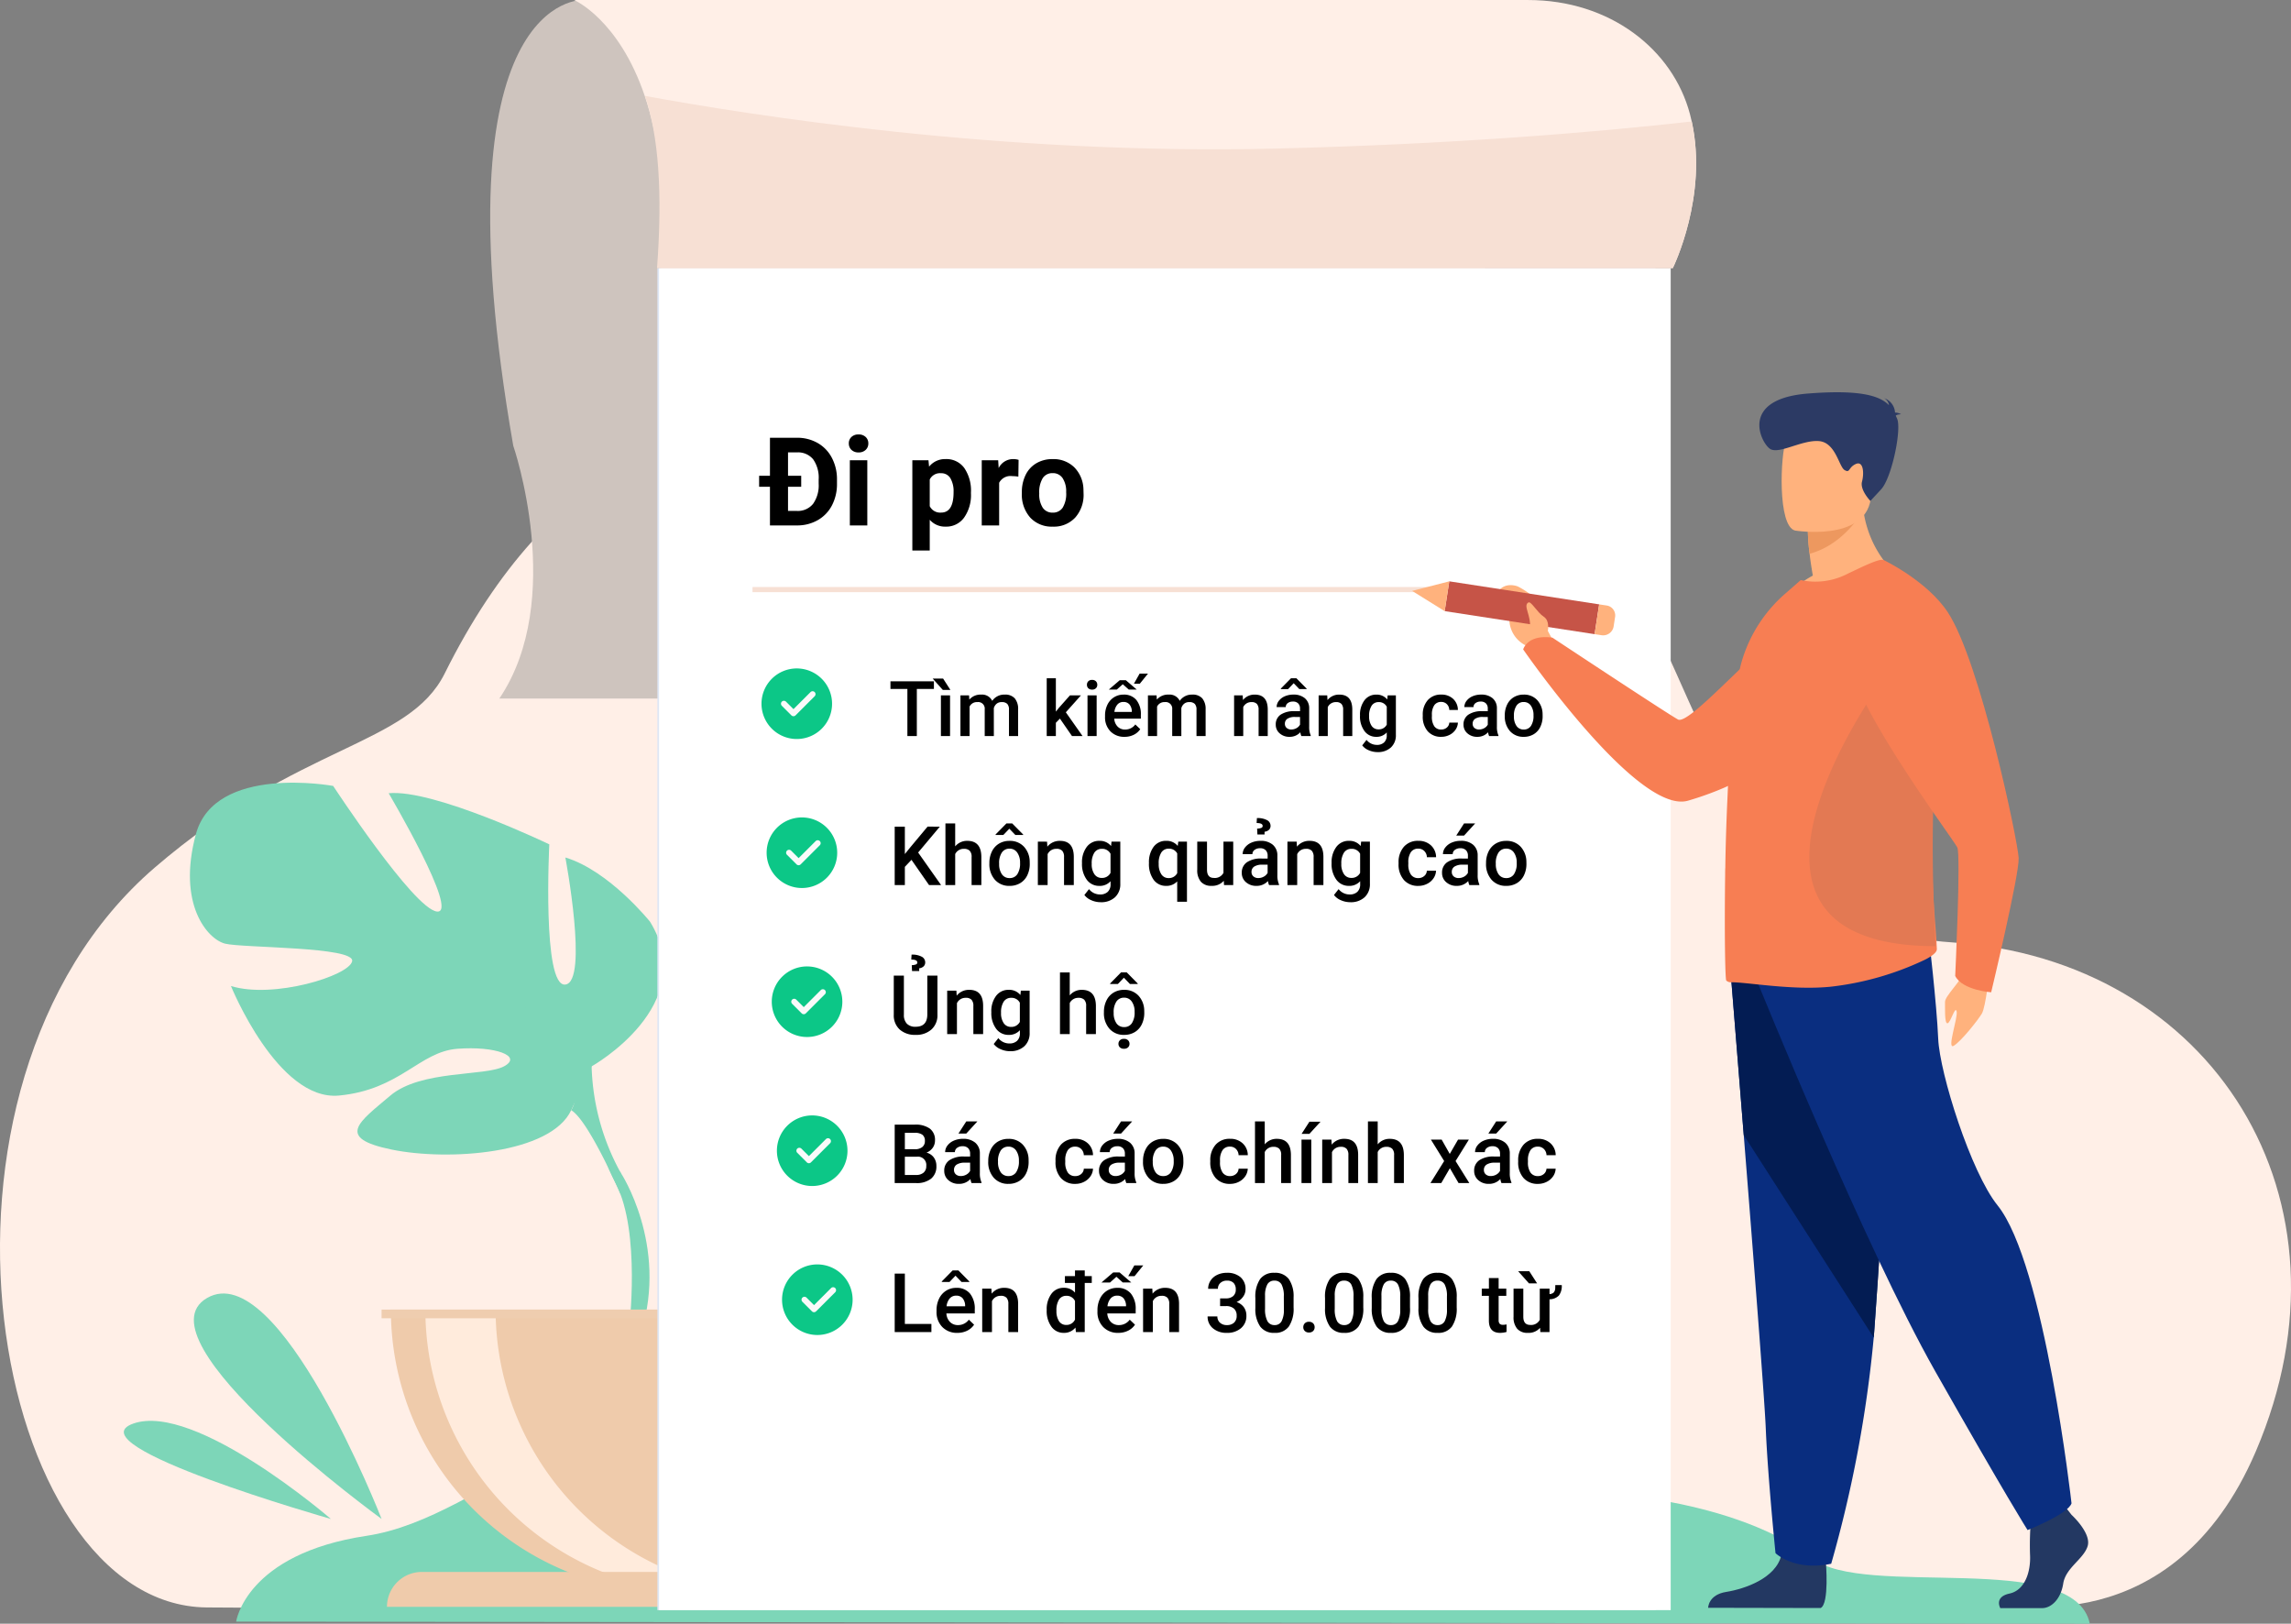 <svg xmlns="http://www.w3.org/2000/svg" width="445.95" height="316.028" viewBox="0 0 445.95 316.028">
  <rect x="0" y="0" width="445.95" height="316.028" fill="#808080" stroke="none"/>
  <g id="Vietnam" transform="translate(-738 -2599.732)">
    <g id="Group_4859" data-name="Group 4859" transform="translate(-1627.289 1864.464)">
      <g id="Group_3298" data-name="Group 3298" transform="translate(2365.286 672.977)">
        <path id="Path_3487" data-name="Path 3487" d="M2739.38,1381.16s32.868,8.347,49.048-29.483c20.992-49.079-8.47-95.7-59.292-99.06-73.3-4.843-32.677-130.21-148.343-96.195-32.523,9.565-103.264-39.811-144.907,43.85-7.081,14.226-28.248,13.527-56.45,37.8-49.749,42.811-31.84,143.544,10.077,144S2739.38,1381.16,2739.38,1381.16Z" transform="translate(-2349.314 -1006.915)" fill="#ffefe7"/>
        <path id="Path_3488" data-name="Path 3488" d="M2673.67,2436.28s1.845-13.162,25.4-16.7,45.458-31.931,84.3-27.811,71.08,29.975,115.3,22.052,71.906,2.176,81.824,10.14,50.965-1.869,54,12.723Z" transform="translate(-2627.701 -2058.365)" fill="#7dd6b8"/>
        <path id="Path_3489" data-name="Path 3489" d="M3144.89,996.365s-28.927-1.415-13.581,86.748c0,0,10.323,29.927-2.709,49.215h191.841V996.365Z" transform="translate(-3031.4 -934.073)" fill="#cec4be"/>
        <g id="Group_3282" data-name="Group 3282" transform="translate(36.967 214.633)">
          <g id="Group_3279" data-name="Group 3279">
            <path id="Path_3493" data-name="Path 3493" d="M2751.87,1852.85s21.32-11.939,11.37-28.142c0,0-7.959-9.949-16.487-12.508,0,0,4.548,24.162,0,24.731s-3.127-27.29-3.127-27.29-22.457-10.8-31.269-9.949c0,0,13.929,23.594,9.381,23.025s-20.182-24.447-20.182-24.447-23.025-4.264-26.721,9.381,2.274,20.467,5.685,21.32,25.3.568,24.731,3.411-15.35,7.391-23.594,4.833c0,0,9.1,22.457,21.035,21.319s15.634-8.528,23.025-9.1,12.791,1.421,9.1,3.411-16.2.652-22.172,5.727-10.8,8.2.284,10.476,30.984.853,34.964-7.675Z" transform="translate(-2673.667 -1797.642)" fill="#7dd6b8"/>
            <g id="Group_3278" data-name="Group 3278" transform="translate(11.684 14.276)">
              <path id="Path_3494" data-name="Path 3494" d="M2734.32,1871.76s59.7,19.33,66.518,40.934a45.354,45.354,0,0,0,5.685,20.751v4.264s-6.254-14.5-9.665-16.487C2796.86,1921.22,2810.22,1902.45,2734.32,1871.76Z" transform="translate(-2734.324 -1871.755)" fill="#7dd6b8"/>
              <path id="Path_3495" data-name="Path 3495" d="M3097.22,2180.87s9.206,13.98,3.958,31l-2.369-.637s2.3-18.743-2.517-28.17S3097.22,2180.87,3097.22,2180.87Z" transform="translate(-3025.012 -2119.189)" fill="#7dd6b8"/>
            </g>
          </g>
          <path id="Path_3499" data-name="Path 3499" d="M3020.08,2374.72a55.05,55.05,0,0,0,55.05-55.05h-110.1A55.05,55.05,0,0,0,3020.08,2374.72Z" transform="translate(-2925.907 -2217.114)" fill="#efcbab"/>
          <path id="Path_3500" data-name="Path 3500" d="M3061.75,2374.29a55.086,55.086,0,0,1-61.887-54.629h13.676a55.059,55.059,0,0,0,48.208,54.629Z" transform="translate(-2954.03 -2217.113)" fill="#ffebdc"/>
          <path id="Path_3501" data-name="Path 3501" d="M3072.7,2591.54H2961.08a6.792,6.792,0,0,1,6.792-6.792h98.037a6.792,6.792,0,0,1,6.792,6.792Z" transform="translate(-2922.721 -2431.135)" fill="#efcbab"/>
          <rect id="Rectangle_731" data-name="Rectangle 731" width="113.162" height="1.689" transform="translate(37.312 102.552)" fill="#efcdaf"/>
        </g>
        <rect id="Rectangle_732" data-name="Rectangle 732" width="194.288" height="261.202" transform="translate(127.965 114.476)" fill="#dee6f4"/>
        <rect id="Rectangle_733" data-name="Rectangle 733" width="196.92" height="261.202" transform="translate(128.289 114.476)" fill="#fff"/>
        <path id="Path_3509" data-name="Path 3509" d="M3443.72,1048.55H3246.79c1.09-14.891-.552-25.7-3.181-33.48-5.05-14.952-13.754-18.7-13.754-18.7h185.716c15.851,0,28.141,9.549,31.487,22.224.125.477.241.952.342,1.426C3450.58,1034.52,3443.85,1048.28,3443.72,1048.55Z" transform="translate(-3118.094 -934.075)" fill="#ffefe7"/>
        <line id="Line_281" data-name="Line 281" x2="134" transform="translate(146.484 177.047)" fill="none" stroke="#f7e0d4" stroke-width="1"/>
        <path id="Path_3510" data-name="Path 3510" d="M3502.17,1126.94H3304.46c1.094-14.891.286-25.734-2.354-33.51,20.2,3.685,69.407,11.567,122.969,10.244,34.652-.856,62.035-3.165,80.793-5.268C3509.05,1112.91,3502.3,1126.68,3502.17,1126.94Z" transform="translate(-3176.561 -1012.471)" fill="#f7e0d4"/>
        <g id="Group_3297" data-name="Group 3297" transform="translate(274.875 138.64)">
          <path id="Path_3515" data-name="Path 3515" d="M4438.46,1972.28s-.706,6.867-1.482,8.166-4.075,5.45-5.48,6.264.859-5.469.572-6.692-1.157,2.231-1.776,2.313-.46-3.028-.482-4.159,3.015-3.925,4.084-6.333S4438.46,1972.28,4438.46,1972.28Z" transform="translate(-4326.078 -1859.511)" fill="#ffb27d"/>
          <path id="Path_3516" data-name="Path 3516" d="M3988.44,1599.52l-1.578-2.978s.783-5.307-5.866-8.663c0,0-2.43-.99-3.8.992-1.263,1.826,2.408,1.5,2.211,4.619a5.744,5.744,0,0,0,3.35,5.973l1.705,1.975Z" transform="translate(-3960.438 -1550.09)" fill="#ffb27d"/>
          <path id="Path_3517" data-name="Path 3517" d="M4072.76,1608.08s-5.71,28.026-37.133,37.183c-9.809,2.859-32.093-29.435-32.093-29.435s.784-2.977,5.692-2.293c0,0,21.7,14.364,24.429,15.925,2.424,1.385,18.364-17.8,25.63-20.893a18.548,18.548,0,0,1,13.476-.487Z" transform="translate(-3981.914 -1565.774)" fill="#f77e53"/>
          <g id="Group_3295" data-name="Group 3295" transform="translate(0 36.798)">
            <rect id="Rectangle_742" data-name="Rectangle 742" width="5.869" height="29.523" transform="translate(6.339 5.801) rotate(-81.267)" fill="#c65447"/>
            <path id="Path_3518" data-name="Path 3518" d="M3891.3,1585.64l6.338,3.942.891-5.8Z" transform="translate(-3891.299 -1583.776)" fill="#ffb27d"/>
            <path id="Path_3519" data-name="Path 3519" d="M4079.69,1609.49l-.282,1.834a2.066,2.066,0,0,1-2.356,1.729l-1.35-.207.891-5.8,1.468.225a1.947,1.947,0,0,1,1.629,2.219Z" transform="translate(-4040.179 -1602.563)" fill="#ffb27d"/>
          </g>
          <g id="Group_3296" data-name="Group 3296" transform="translate(57.621 105.743)">
            <path id="Path_3520" data-name="Path 3520" d="M4498.49,2519.98s3.9,3.558,3.137,6.085-4.278,4.213-4.754,7.3-2.377,4.774-4.089,4.774h-8.159s-1.26-2.174,1.783-2.829,4.189-4.286,4-7.656a59.567,59.567,0,0,1,.285-7.864l6.466-1.5Z" transform="translate(-4427.753 -2407.235)" fill="#233862"/>
            <path id="Path_3521" data-name="Path 3521" d="M4213.36,2561.68s.7,8.1-1.012,8.938l-21.9-.045s0-2.528,3.518-3.09,9.7-2.621,10.743-7.208S4213.36,2561.68,4213.36,2561.68Z" transform="translate(-4190.444 -2439.731)" fill="#233862"/>
            <path id="Path_3522" data-name="Path 3522" d="M4213.4,1972.84s1.155,14.192,2.513,31.251c1.845,23.173,4.065,51.638,4.284,57.03.379,9.364,1.9,24.342,1.9,24.342s3.611,3.559,10.839,2.059a241.75,241.75,0,0,0,8.279-44c.028-.371.057-.745.086-1.118,1.71-23.03,4.372-71.525,4.372-71.525Z" transform="translate(-4208.981 -1965.254)" fill="#092d7f"/>
            <path id="Path_3523" data-name="Path 3523" d="M4213.4,1972.84s1.155,14.192,2.513,31.251l25.306,39.427c.028-.371.056-.745.086-1.118,1.71-23.03,4.372-71.525,4.372-71.525Z" transform="translate(-4208.981 -1965.254)" fill="#031c53"/>
            <path id="Path_3524" data-name="Path 3524" d="M4240.79,1950.98s20.822,51.4,34.513,75.55,17.97,30.894,17.97,30.894,7.844-3.09,8.557-5.2c0,0-5.236-46.629-14.4-58-5.181-6.423-11.267-25.7-11.552-32.439s-1.854-20.081-1.854-20.081Z" transform="translate(-4231.094 -1941.709)" fill="#0a2e80"/>
          </g>
          <path id="Path_3525" data-name="Path 3525" d="M4289.92,1507.07s-14.088,6.8-22.211,4.275a19.17,19.17,0,0,1,5.5-4.4c-.28-1.63-.5-3.045-.625-4.244a39.3,39.3,0,0,1-.343-4.337l5.435-4.275,5.154-4.091C4282.42,1501.5,4289.92,1507.07,4289.92,1507.07Z" transform="translate(-4195.207 -1471.262)" fill="#ffb27d"/>
          <path id="Path_3526" data-name="Path 3526" d="M4248.59,1637.8c.031.861-1.812,1.845-2.624,2.215a57.542,57.542,0,0,1-18.024,5.106c-7.529.769-16.432-.923-19.493-.862a1.274,1.274,0,0,1-.843-.338c-.218-.154-.375-9.228-.218-20.639,0-.462,0-.923.031-1.385v-.154c.063-4.46.219-9.135.438-13.811.438-10.274,1.249-20.178,2.624-25.653a27.815,27.815,0,0,1,8.81-13.842l2.811-2.461a13.51,13.51,0,0,0,8.747-1.045c3.249-1.569,6.747-3.261,7.309-2.831,4.249,3.107,7.122,10.089,8.653,19.01a98.838,98.838,0,0,1,1.281,16.917c0,2.215-.063,4.491-.187,6.737a212.278,212.278,0,0,0,.438,28.882C4248.47,1635.43,4248.56,1636.81,4248.59,1637.8Z" transform="translate(-4146.452 -1529.422)" fill="#f77e53"/>
          <path id="Path_3527" data-name="Path 3527" d="M4317.31,1717.2c-49.334-.1-9.1-53.533-9.1-53.533l7.992-2.6a155.092,155.092,0,0,1,.926,18.074c0,2.366-.044,4.8-.135,7.2C4316.45,1699.36,4317,1710.66,4317.31,1717.2Z" transform="translate(-4215.423 -1609.387)" fill="#e37953"/>
          <path id="Path_3528" data-name="Path 3528" d="M4301.91,1511.54s-3.561,6.49-10.34,8.3a39.3,39.3,0,0,1-.343-4.337l5.435-4.275Z" transform="translate(-4214.195 -1488.409)" fill="#ed985f"/>
          <path id="Path_3529" data-name="Path 3529" d="M4267.37,1440.69s13.44,2.2,14.7-6.064,3.845-13.543-4.682-15.3-10.681,1.152-11.783,3.809S4263.9,1439.9,4267.37,1440.69Z" transform="translate(-4192.813 -1413.775)" fill="#ffb27d"/>
          <path id="Path_3530" data-name="Path 3530" d="M4268.75,1397.3c.122-.14.4-.253,1.03-.287a2.537,2.537,0,0,0-1.17-.33,3.152,3.152,0,0,0-2.093-2.787,1.878,1.878,0,0,1,.911,1.356c-1.736-1.783-5.456-3.081-15.756-2.268-13.575,1.071-9.1,9.763-7.343,10.8s6.181-1.8,9.455-1.545,3.9,4.991,5.008,5.641.674-.5,2.177-1.178,1.646,1.811,1.211,3.43,1.63,3.755,1.63,3.755l2.087-2.248c2.086-2.247,4.053-11.766,3.1-13.8C4268.92,1397.66,4268.83,1397.48,4268.75,1397.3Z" transform="translate(-4174.607 -1392.737)" fill="#2c3a64"/>
          <path id="Path_3531" data-name="Path 3531" d="M4340.38,1562.03s8.5,4.027,12.581,10.217c6.325,9.6,13.656,44.6,13.791,47.839s-5.351,26.12-5.351,26.12-5.564-.367-7-3.175c0,0,1.111-23.507.407-25.019s-23.2-31.533-20.667-37.939S4340.38,1562.03,4340.38,1562.03Z" transform="translate(-4248.685 -1529.422)" fill="#f77e53"/>
          <path id="Path_3532" data-name="Path 3532" d="M4010.96,1610.41s.463-1.827-.8-2.648-2.433-3.054-2.967-2.751c-1.107.627.606,2.575.292,5.005C4007.37,1610.87,4009.35,1613.1,4010.96,1610.41Z" transform="translate(-3984.563 -1564.099)" fill="#ffb27d"/>
        </g>
        <path id="Path_3533" data-name="Path 3533" d="M2802.45,2347.28s-19.975-51.147-33.983-43S2802.45,2347.28,2802.45,2347.28Z" transform="translate(-2728.169 -1989.347)" fill="#7dd6b8"/>
        <path id="Path_3534" data-name="Path 3534" d="M2735.44,2451.18s-26.388-22.8-38.442-18.569S2735.44,2451.18,2735.44,2451.18Z" transform="translate(-2671.032 -2093.248)" fill="#7dd6b8"/>
      </g>
    </g>
    <path id="Path_95" data-name="Path 95" d="M3.133-1.578H8.3V0H1.156V-11.375H3.133ZM13.352.156A3.928,3.928,0,0,1,10.426-.98,4.124,4.124,0,0,1,9.3-4.008v-.234A5.072,5.072,0,0,1,9.793-6.5a3.716,3.716,0,0,1,1.371-1.551,3.625,3.625,0,0,1,1.969-.555,3.318,3.318,0,0,1,2.668,1.1,4.658,4.658,0,0,1,.941,3.117v.766H11.219a2.539,2.539,0,0,0,.7,1.656,2.1,2.1,0,0,0,1.543.609,2.571,2.571,0,0,0,2.125-1.055l1.023.977A3.418,3.418,0,0,1,15.254-.262,4.244,4.244,0,0,1,13.352.156Zm-.227-7.242a1.6,1.6,0,0,0-1.262.547,2.835,2.835,0,0,0-.613,1.523h3.617v-.141A2.307,2.307,0,0,0,14.359-6.6,1.586,1.586,0,0,0,13.125-7.086ZM15.688-9.84v.086l-1.523,0-1.172-1.219L11.828-9.75l-1.508,0v-.1l2.117-2.152h1.117Zm4.289,1.387.055.977a3.039,3.039,0,0,1,2.461-1.133q2.641,0,2.688,3.023V0h-1.9V-5.477a1.741,1.741,0,0,0-.348-1.191A1.462,1.462,0,0,0,21.8-7.055a1.829,1.829,0,0,0-1.711,1.039V0h-1.9V-8.453ZM39.516-9.562H38.148V0H36.43l-.094-.875A2.8,2.8,0,0,1,34.063.156a2.887,2.887,0,0,1-2.4-1.2,5.21,5.21,0,0,1-.918-3.25,5.026,5.026,0,0,1,.906-3.137,2.9,2.9,0,0,1,2.43-1.184,2.759,2.759,0,0,1,2.172.938V-9.562H34.289v-1.328H36.25V-12h1.9v1.109h1.367ZM32.641-4.125a3.519,3.519,0,0,0,.5,2.012,1.61,1.61,0,0,0,1.41.723,1.793,1.793,0,0,0,1.7-1.039V-6.039a1.766,1.766,0,0,0-1.687-1.016,1.622,1.622,0,0,0-1.422.73A3.919,3.919,0,0,0,32.641-4.125ZM44.672.156A3.928,3.928,0,0,1,41.746-.98a4.124,4.124,0,0,1-1.121-3.027v-.234A5.072,5.072,0,0,1,41.113-6.5a3.716,3.716,0,0,1,1.371-1.551,3.625,3.625,0,0,1,1.969-.555,3.318,3.318,0,0,1,2.668,1.1,4.658,4.658,0,0,1,.941,3.117v.766H42.539a2.539,2.539,0,0,0,.7,1.656,2.1,2.1,0,0,0,1.543.609,2.571,2.571,0,0,0,2.125-1.055l1.023.977A3.418,3.418,0,0,1,46.574-.262,4.244,4.244,0,0,1,44.672.156Zm-.227-7.242a1.6,1.6,0,0,0-1.262.547,2.835,2.835,0,0,0-.613,1.523h3.617v-.141A2.307,2.307,0,0,0,45.68-6.6,1.586,1.586,0,0,0,44.445-7.086ZM43.68-11.6h1.258l2.273,1.949-1.656,0-1.242-1.109L43.07-9.648l-1.664,0ZM47.8-12.969h1.734l-1.687,2.086-1.227,0ZM51.3-8.453l.055.977a3.039,3.039,0,0,1,2.461-1.133q2.641,0,2.688,3.023V0H54.6V-5.477a1.741,1.741,0,0,0-.348-1.191,1.462,1.462,0,0,0-1.137-.387,1.829,1.829,0,0,0-1.711,1.039V0h-1.9V-8.453Zm13.2,1.9h1.156a2.069,2.069,0,0,0,1.387-.453A1.617,1.617,0,0,0,67.547-8.3a1.762,1.762,0,0,0-.426-1.262,1.714,1.714,0,0,0-1.3-.449,1.813,1.813,0,0,0-1.258.441,1.475,1.475,0,0,0-.492,1.152h-1.9a2.874,2.874,0,0,1,.465-1.594,3.123,3.123,0,0,1,1.3-1.121,4.225,4.225,0,0,1,1.863-.4,3.912,3.912,0,0,1,2.676.855A3,3,0,0,1,69.445-8.3a2.417,2.417,0,0,1-.488,1.441A3.062,3.062,0,0,1,67.7-5.836a2.791,2.791,0,0,1,1.426,1.008,2.759,2.759,0,0,1,.488,1.641A3.055,3.055,0,0,1,68.559-.75,4.08,4.08,0,0,1,65.8.156a4.049,4.049,0,0,1-2.687-.875,2.882,2.882,0,0,1-1.047-2.328h1.9a1.588,1.588,0,0,0,.5,1.219,1.911,1.911,0,0,0,1.355.469,1.971,1.971,0,0,0,1.391-.469,1.758,1.758,0,0,0,.508-1.359,1.776,1.776,0,0,0-.531-1.383,2.271,2.271,0,0,0-1.578-.484H64.492ZM78.8-4.789a6.2,6.2,0,0,1-.918,3.7A3.242,3.242,0,0,1,75.094.156a3.285,3.285,0,0,1-2.777-1.215,5.94,5.94,0,0,1-.957-3.6V-6.625a6.11,6.11,0,0,1,.918-3.68,3.272,3.272,0,0,1,2.8-1.227,3.291,3.291,0,0,1,2.785,1.2A5.924,5.924,0,0,1,78.8-6.758Zm-1.9-2.125a4.813,4.813,0,0,0-.437-2.348,1.493,1.493,0,0,0-1.391-.746,1.492,1.492,0,0,0-1.367.707,4.448,4.448,0,0,0-.461,2.207v2.578A4.937,4.937,0,0,0,73.7-2.141a1.5,1.5,0,0,0,1.4.781,1.469,1.469,0,0,0,1.352-.723,4.645,4.645,0,0,0,.461-2.262ZM81.789-2a1.084,1.084,0,0,1,.82.3,1.045,1.045,0,0,1,.289.754,1.008,1.008,0,0,1-.289.738,1.1,1.1,0,0,1-.82.293,1.1,1.1,0,0,1-.8-.289.991.991,0,0,1-.3-.742,1.045,1.045,0,0,1,.289-.754A1.074,1.074,0,0,1,81.789-2ZM92.367-4.789a6.2,6.2,0,0,1-.918,3.7A3.242,3.242,0,0,1,88.656.156a3.285,3.285,0,0,1-2.777-1.215,5.94,5.94,0,0,1-.957-3.6V-6.625a6.11,6.11,0,0,1,.918-3.68,3.272,3.272,0,0,1,2.8-1.227,3.291,3.291,0,0,1,2.785,1.2,5.924,5.924,0,0,1,.941,3.578Zm-1.9-2.125a4.813,4.813,0,0,0-.437-2.348,1.493,1.493,0,0,0-1.391-.746,1.492,1.492,0,0,0-1.367.707,4.448,4.448,0,0,0-.461,2.207v2.578a4.937,4.937,0,0,0,.445,2.375,1.5,1.5,0,0,0,1.4.781,1.469,1.469,0,0,0,1.352-.723,4.645,4.645,0,0,0,.461-2.262Zm10.992,2.125a6.2,6.2,0,0,1-.918,3.7A3.242,3.242,0,0,1,97.75.156a3.285,3.285,0,0,1-2.777-1.215,5.94,5.94,0,0,1-.957-3.6V-6.625a6.11,6.11,0,0,1,.918-3.68,3.272,3.272,0,0,1,2.8-1.227,3.291,3.291,0,0,1,2.785,1.2,5.924,5.924,0,0,1,.941,3.578Zm-1.9-2.125a4.813,4.813,0,0,0-.437-2.348,1.493,1.493,0,0,0-1.391-.746,1.492,1.492,0,0,0-1.367.707,4.448,4.448,0,0,0-.461,2.207v2.578a4.937,4.937,0,0,0,.445,2.375,1.5,1.5,0,0,0,1.4.781A1.469,1.469,0,0,0,99.1-2.082a4.645,4.645,0,0,0,.461-2.262Zm10.992,2.125a6.2,6.2,0,0,1-.918,3.7A3.242,3.242,0,0,1,106.844.156a3.285,3.285,0,0,1-2.777-1.215,5.94,5.94,0,0,1-.957-3.6V-6.625a6.11,6.11,0,0,1,.918-3.68,3.272,3.272,0,0,1,2.8-1.227,3.291,3.291,0,0,1,2.785,1.2,5.924,5.924,0,0,1,.941,3.578Zm-1.9-2.125a4.813,4.813,0,0,0-.437-2.348,1.493,1.493,0,0,0-1.391-.746,1.492,1.492,0,0,0-1.367.707A4.448,4.448,0,0,0,105-7.094v2.578a4.937,4.937,0,0,0,.445,2.375,1.5,1.5,0,0,0,1.4.781,1.469,1.469,0,0,0,1.352-.723,4.645,4.645,0,0,0,.461-2.262Zm10.063-3.594v2.055h1.492v1.406h-1.492v4.719a1.039,1.039,0,0,0,.191.7.888.888,0,0,0,.684.215,2.924,2.924,0,0,0,.664-.078V-.023a4.676,4.676,0,0,1-1.25.18q-2.188,0-2.187-2.414V-7.047H115.43V-8.453h1.391v-2.055ZM131-9.148a3.065,3.065,0,0,1-.559,2.035,2.539,2.539,0,0,1-1.824.73V0h-1.789l-.047-.828a2.944,2.944,0,0,1-2.375.984,2.624,2.624,0,0,1-2.082-.8,3.423,3.423,0,0,1-.707-2.328V-8.453h1.9V-3q0,1.609,1.336,1.609a1.876,1.876,0,0,0,1.867-.992v-6.07h1.9v1.063a1.293,1.293,0,0,0,.816-.312,1.314,1.314,0,0,0,.293-.852l.016-.594Zm-4.8-.332-1.578,0-2.109-2.367h2.164Z" transform="translate(911 2859)"/>
    <path id="Path_94" data-name="Path 94" d="M1.156,0V-11.375h3.9a4.76,4.76,0,0,1,2.938.773A2.724,2.724,0,0,1,9-8.3a2.456,2.456,0,0,1-.422,1.406,2.715,2.715,0,0,1-1.234.969A2.511,2.511,0,0,1,8.77-4.98a2.742,2.742,0,0,1,.5,1.66A3.028,3.028,0,0,1,8.246-.859,4.467,4.467,0,0,1,5.3,0ZM3.133-5.133v3.555h2.2a2.124,2.124,0,0,0,1.453-.461A1.618,1.618,0,0,0,7.3-3.32,1.623,1.623,0,0,0,5.492-5.133Zm0-1.453H5.07A2.241,2.241,0,0,0,6.512-7a1.432,1.432,0,0,0,.52-1.184,1.452,1.452,0,0,0-.48-1.219,2.426,2.426,0,0,0-1.5-.375H3.133ZM16.117,0A2.93,2.93,0,0,1,15.9-.789,2.955,2.955,0,0,1,13.68.156,2.982,2.982,0,0,1,11.6-.57a2.325,2.325,0,0,1-.8-1.8,2.4,2.4,0,0,1,1-2.074,4.865,4.865,0,0,1,2.871-.723h1.164v-.555a1.481,1.481,0,0,0-.367-1.051,1.456,1.456,0,0,0-1.117-.395,1.672,1.672,0,0,0-1.062.324,1,1,0,0,0-.414.824h-1.9a2.107,2.107,0,0,1,.461-1.3,3.071,3.071,0,0,1,1.254-.949,4.4,4.4,0,0,1,1.77-.344,3.547,3.547,0,0,1,2.367.746,2.661,2.661,0,0,1,.906,2.1v3.813a4.321,4.321,0,0,0,.32,1.82V0ZM14.031-1.367a2.159,2.159,0,0,0,1.059-.273,1.827,1.827,0,0,0,.746-.734V-3.969H14.813a2.8,2.8,0,0,0-1.586.367A1.189,1.189,0,0,0,12.7-2.562a1.109,1.109,0,0,0,.363.871A1.407,1.407,0,0,0,14.031-1.367ZM15.086-12H17.25L15.086-9.633l-1.523,0Zm4.281,7.7a4.984,4.984,0,0,1,.492-2.238,3.6,3.6,0,0,1,1.383-1.531,3.9,3.9,0,0,1,2.047-.535,3.692,3.692,0,0,1,2.777,1.1,4.333,4.333,0,0,1,1.152,2.922l.008.445a5.029,5.029,0,0,1-.48,2.234A3.551,3.551,0,0,1,25.371-.383,3.925,3.925,0,0,1,23.3.156a3.667,3.667,0,0,1-2.863-1.191,4.563,4.563,0,0,1-1.074-3.176Zm1.9.164A3.406,3.406,0,0,0,21.8-2.1a1.752,1.752,0,0,0,1.5.738,1.733,1.733,0,0,0,1.5-.75,3.762,3.762,0,0,0,.535-2.2,3.362,3.362,0,0,0-.551-2.031,1.759,1.759,0,0,0-1.5-.75,1.743,1.743,0,0,0-1.477.738A3.691,3.691,0,0,0,21.266-4.141ZM36.289-1.359a1.716,1.716,0,0,0,1.18-.414,1.415,1.415,0,0,0,.5-1.023h1.789a2.789,2.789,0,0,1-.492,1.473,3.228,3.228,0,0,1-1.25,1.082,3.725,3.725,0,0,1-1.7.4A3.6,3.6,0,0,1,33.5-.992a4.555,4.555,0,0,1-1.039-3.172v-.2a4.479,4.479,0,0,1,1.031-3.09A3.571,3.571,0,0,1,36.3-8.609a3.473,3.473,0,0,1,2.457.879,3.148,3.148,0,0,1,1,2.309H37.969a1.738,1.738,0,0,0-.5-1.2,1.6,1.6,0,0,0-1.184-.469,1.671,1.671,0,0,0-1.422.668,3.408,3.408,0,0,0-.508,2.027v.3a3.465,3.465,0,0,0,.5,2.051A1.669,1.669,0,0,0,36.289-1.359ZM46.242,0a2.93,2.93,0,0,1-.219-.789A2.955,2.955,0,0,1,43.8.156,2.982,2.982,0,0,1,41.727-.57a2.325,2.325,0,0,1-.8-1.8,2.4,2.4,0,0,1,1-2.074A4.865,4.865,0,0,1,44.8-5.164h1.164v-.555a1.481,1.481,0,0,0-.367-1.051,1.456,1.456,0,0,0-1.117-.395,1.672,1.672,0,0,0-1.062.324A1,1,0,0,0,43-6.016H41.1a2.107,2.107,0,0,1,.461-1.3,3.071,3.071,0,0,1,1.254-.949,4.4,4.4,0,0,1,1.77-.344,3.547,3.547,0,0,1,2.367.746,2.661,2.661,0,0,1,.906,2.1v3.813a4.321,4.321,0,0,0,.32,1.82V0ZM44.156-1.367a2.16,2.16,0,0,0,1.059-.273,1.827,1.827,0,0,0,.746-.734V-3.969H44.938a2.8,2.8,0,0,0-1.586.367,1.189,1.189,0,0,0-.531,1.039,1.109,1.109,0,0,0,.363.871A1.407,1.407,0,0,0,44.156-1.367ZM45.211-12h2.164L45.211-9.633l-1.523,0Zm4.281,7.7a4.984,4.984,0,0,1,.492-2.238,3.6,3.6,0,0,1,1.383-1.531,3.9,3.9,0,0,1,2.047-.535,3.692,3.692,0,0,1,2.777,1.1,4.333,4.333,0,0,1,1.152,2.922l.008.445a5.029,5.029,0,0,1-.48,2.234A3.551,3.551,0,0,1,55.5-.383,3.925,3.925,0,0,1,53.43.156a3.667,3.667,0,0,1-2.863-1.191,4.563,4.563,0,0,1-1.074-3.176Zm1.9.164A3.406,3.406,0,0,0,51.93-2.1a1.752,1.752,0,0,0,1.5.738,1.733,1.733,0,0,0,1.5-.75,3.762,3.762,0,0,0,.535-2.2,3.362,3.362,0,0,0-.551-2.031,1.759,1.759,0,0,0-1.5-.75,1.743,1.743,0,0,0-1.477.738A3.691,3.691,0,0,0,51.391-4.141ZM66.414-1.359a1.716,1.716,0,0,0,1.18-.414,1.415,1.415,0,0,0,.5-1.023h1.789a2.789,2.789,0,0,1-.492,1.473,3.228,3.228,0,0,1-1.25,1.082,3.725,3.725,0,0,1-1.7.4A3.6,3.6,0,0,1,63.625-.992a4.555,4.555,0,0,1-1.039-3.172v-.2a4.479,4.479,0,0,1,1.031-3.09,3.571,3.571,0,0,1,2.813-1.16,3.473,3.473,0,0,1,2.457.879,3.148,3.148,0,0,1,1,2.309H68.094a1.738,1.738,0,0,0-.5-1.2,1.6,1.6,0,0,0-1.184-.469,1.671,1.671,0,0,0-1.422.668,3.408,3.408,0,0,0-.508,2.027v.3a3.465,3.465,0,0,0,.5,2.051A1.669,1.669,0,0,0,66.414-1.359Zm6.773-6.172a2.971,2.971,0,0,1,2.352-1.078q2.7,0,2.742,3.086V0h-1.9V-5.453A1.669,1.669,0,0,0,76-6.691a1.549,1.549,0,0,0-1.113-.363,1.829,1.829,0,0,0-1.7,1.016V0h-1.9V-12h1.9ZM82.242,0h-1.9V-8.453h1.9Zm-.359-11.945h2.164L81.883-9.578l-1.523,0Zm4.281,3.492.055.977A3.039,3.039,0,0,1,88.68-8.609q2.641,0,2.688,3.023V0h-1.9V-5.477a1.741,1.741,0,0,0-.348-1.191,1.462,1.462,0,0,0-1.137-.387,1.829,1.829,0,0,0-1.711,1.039V0h-1.9V-8.453Zm9.008.922a2.971,2.971,0,0,1,2.352-1.078q2.7,0,2.742,3.086V0h-1.9V-5.453a1.669,1.669,0,0,0-.379-1.238,1.549,1.549,0,0,0-1.113-.363,1.829,1.829,0,0,0-1.7,1.016V0h-1.9V-12h1.9ZM109.2-5.672l1.609-2.781h2.109l-2.586,4.164L113.008,0h-2.094l-1.687-2.891L107.547,0h-2.109l2.672-4.289-2.578-4.164h2.094ZM119.266,0a2.93,2.93,0,0,1-.219-.789,2.955,2.955,0,0,1-2.219.945A2.982,2.982,0,0,1,114.75-.57a2.325,2.325,0,0,1-.8-1.8,2.4,2.4,0,0,1,1-2.074,4.865,4.865,0,0,1,2.871-.723h1.164v-.555a1.481,1.481,0,0,0-.367-1.051,1.456,1.456,0,0,0-1.117-.395,1.672,1.672,0,0,0-1.062.324,1,1,0,0,0-.414.824h-1.9a2.107,2.107,0,0,1,.461-1.3,3.071,3.071,0,0,1,1.254-.949,4.4,4.4,0,0,1,1.77-.344,3.547,3.547,0,0,1,2.367.746,2.661,2.661,0,0,1,.906,2.1v3.813a4.321,4.321,0,0,0,.32,1.82V0ZM117.18-1.367a2.159,2.159,0,0,0,1.059-.273,1.827,1.827,0,0,0,.746-.734V-3.969h-1.023a2.8,2.8,0,0,0-1.586.367,1.189,1.189,0,0,0-.531,1.039,1.109,1.109,0,0,0,.363.871A1.407,1.407,0,0,0,117.18-1.367ZM118.234-12H120.4l-2.164,2.367-1.523,0Zm8.109,10.641a1.716,1.716,0,0,0,1.18-.414,1.415,1.415,0,0,0,.5-1.023h1.789a2.788,2.788,0,0,1-.492,1.473,3.228,3.228,0,0,1-1.25,1.082,3.725,3.725,0,0,1-1.7.4,3.6,3.6,0,0,1-2.812-1.148,4.555,4.555,0,0,1-1.039-3.172v-.2a4.479,4.479,0,0,1,1.031-3.09,3.571,3.571,0,0,1,2.813-1.16,3.473,3.473,0,0,1,2.457.879,3.148,3.148,0,0,1,1,2.309h-1.789a1.738,1.738,0,0,0-.5-1.2,1.6,1.6,0,0,0-1.184-.469,1.671,1.671,0,0,0-1.422.668,3.408,3.408,0,0,0-.508,2.027v.3a3.465,3.465,0,0,0,.5,2.051A1.669,1.669,0,0,0,126.344-1.359Z" transform="translate(911 2830)"/>
    <path id="Path_93" data-name="Path 93" d="M9.477-11.375v7.6A3.694,3.694,0,0,1,8.316-.9,4.407,4.407,0,0,1,5.227.156a4.438,4.438,0,0,1-3.1-1.043A3.712,3.712,0,0,1,.977-3.781v-7.594H2.945v7.609a2.417,2.417,0,0,0,.578,1.742,2.255,2.255,0,0,0,1.7.6q2.281,0,2.281-2.406v-7.547Zm-4.945-.891-.055-1.141a2.727,2.727,0,0,0,.824-.148.387.387,0,0,0,.254-.383q0-.562-1.172-.562l.055-.961a3.89,3.89,0,0,1,1.988.406,1.234,1.234,0,0,1,.668,1.094,1.048,1.048,0,0,1-.3.773,1.474,1.474,0,0,1-.867.383v.539Zm8.633,3.813.055.977A3.039,3.039,0,0,1,15.68-8.609q2.641,0,2.688,3.023V0h-1.9V-5.477a1.741,1.741,0,0,0-.348-1.191,1.462,1.462,0,0,0-1.137-.387,1.829,1.829,0,0,0-1.711,1.039V0h-1.9V-8.453Zm6.8,4.164a4.944,4.944,0,0,1,.926-3.145,2.971,2.971,0,0,1,2.457-1.176A2.784,2.784,0,0,1,25.625-7.6l.086-.852h1.711v8.2a3.406,3.406,0,0,1-1.035,2.625,3.943,3.943,0,0,1-2.793.961,4.5,4.5,0,0,1-1.816-.387A3.227,3.227,0,0,1,20.43,1.93l.9-1.141a2.713,2.713,0,0,0,2.156,1.039,2.1,2.1,0,0,0,1.492-.512,1.961,1.961,0,0,0,.547-1.5v-.57a2.8,2.8,0,0,1-2.187.914,2.964,2.964,0,0,1-2.426-1.18A5.1,5.1,0,0,1,19.969-4.289Zm1.891.164a3.4,3.4,0,0,0,.52,2,1.671,1.671,0,0,0,1.441.73,1.827,1.827,0,0,0,1.7-.984V-6.094a1.8,1.8,0,0,0-1.687-.961,1.677,1.677,0,0,0-1.457.742A3.811,3.811,0,0,0,21.859-4.125ZM35.227-7.531a2.971,2.971,0,0,1,2.352-1.078q2.7,0,2.742,3.086V0h-1.9V-5.453a1.669,1.669,0,0,0-.379-1.238,1.549,1.549,0,0,0-1.113-.363,1.829,1.829,0,0,0-1.7,1.016V0h-1.9V-12h1.9ZM41.883-4.3a4.984,4.984,0,0,1,.492-2.238,3.6,3.6,0,0,1,1.383-1.531A3.9,3.9,0,0,1,45.8-8.609a3.692,3.692,0,0,1,2.777,1.1,4.333,4.333,0,0,1,1.152,2.922l.008.445a5.029,5.029,0,0,1-.48,2.234A3.551,3.551,0,0,1,47.887-.383,3.925,3.925,0,0,1,45.82.156a3.667,3.667,0,0,1-2.863-1.191,4.563,4.563,0,0,1-1.074-3.176Zm1.9.164A3.406,3.406,0,0,0,44.32-2.1a1.752,1.752,0,0,0,1.5.738,1.733,1.733,0,0,0,1.5-.75,3.762,3.762,0,0,0,.535-2.2A3.362,3.362,0,0,0,47.3-6.336a1.759,1.759,0,0,0-1.5-.75,1.743,1.743,0,0,0-1.477.738A3.691,3.691,0,0,0,43.781-4.141Zm4.68-5.7v.086l-1.523,0-1.172-1.219L44.6-9.75l-1.508,0v-.1l2.117-2.152h1.117ZM44.711,1.9a.938.938,0,0,1,.277-.691A1.073,1.073,0,0,1,45.781.93a1.087,1.087,0,0,1,.8.277.932.932,0,0,1,.281.691.919.919,0,0,1-.281.688,1.1,1.1,0,0,1-.8.273,1.082,1.082,0,0,1-.793-.273A.925.925,0,0,1,44.711,1.9Z" transform="translate(911 2801)"/>
    <path id="Path_92" data-name="Path 92" d="M4.422-4.914,3.133-3.547V0H1.156V-11.375H3.133v5.336L4.227-7.391l3.328-3.984H9.945L5.719-6.336,10.188,0H7.844ZM12.93-7.531a2.971,2.971,0,0,1,2.352-1.078q2.7,0,2.742,3.086V0h-1.9V-5.453a1.669,1.669,0,0,0-.379-1.238,1.549,1.549,0,0,0-1.113-.363,1.829,1.829,0,0,0-1.7,1.016V0h-1.9V-12h1.9ZM19.586-4.3a4.984,4.984,0,0,1,.492-2.238,3.6,3.6,0,0,1,1.383-1.531,3.9,3.9,0,0,1,2.047-.535,3.692,3.692,0,0,1,2.777,1.1,4.333,4.333,0,0,1,1.152,2.922l.008.445a5.029,5.029,0,0,1-.48,2.234A3.551,3.551,0,0,1,25.59-.383a3.925,3.925,0,0,1-2.066.539A3.667,3.667,0,0,1,20.66-1.035a4.563,4.563,0,0,1-1.074-3.176Zm1.9.164A3.406,3.406,0,0,0,22.023-2.1a1.752,1.752,0,0,0,1.5.738,1.733,1.733,0,0,0,1.5-.75,3.762,3.762,0,0,0,.535-2.2A3.362,3.362,0,0,0,25-6.336a1.759,1.759,0,0,0-1.5-.75,1.743,1.743,0,0,0-1.477.738A3.691,3.691,0,0,0,21.484-4.141Zm4.68-5.7v.086l-1.523,0-1.172-1.219L22.3-9.75l-1.508,0v-.1l2.117-2.152h1.117Zm4.648,1.387.055.977a3.039,3.039,0,0,1,2.461-1.133q2.641,0,2.688,3.023V0h-1.9V-5.477a1.741,1.741,0,0,0-.348-1.191,1.462,1.462,0,0,0-1.137-.387,1.829,1.829,0,0,0-1.711,1.039V0h-1.9V-8.453Zm6.8,4.164a4.944,4.944,0,0,1,.926-3.145A2.971,2.971,0,0,1,41-8.609,2.784,2.784,0,0,1,43.273-7.6l.086-.852H45.07v8.2a3.406,3.406,0,0,1-1.035,2.625,3.943,3.943,0,0,1-2.793.961,4.5,4.5,0,0,1-1.816-.387A3.228,3.228,0,0,1,38.078,1.93l.9-1.141a2.713,2.713,0,0,0,2.156,1.039,2.1,2.1,0,0,0,1.492-.512,1.961,1.961,0,0,0,.547-1.5v-.57a2.8,2.8,0,0,1-2.187.914,2.964,2.964,0,0,1-2.426-1.18A5.1,5.1,0,0,1,37.617-4.289Zm1.891.164a3.4,3.4,0,0,0,.52,2,1.671,1.671,0,0,0,1.441.73,1.827,1.827,0,0,0,1.7-.984V-6.094a1.8,1.8,0,0,0-1.687-.961,1.677,1.677,0,0,0-1.457.742A3.811,3.811,0,0,0,39.508-4.125ZM50.648-4.3a5,5,0,0,1,.906-3.148,2.945,2.945,0,0,1,2.453-1.164,2.768,2.768,0,0,1,2.242.992l.109-.836h1.688V3.25h-1.9V-.719a2.834,2.834,0,0,1-2.156.875,2.917,2.917,0,0,1-2.43-1.184A5.23,5.23,0,0,1,50.648-4.3Zm1.9.164A3.528,3.528,0,0,0,53.059-2.1a1.631,1.631,0,0,0,1.418.738,1.8,1.8,0,0,0,1.672-.961V-6.164a1.8,1.8,0,0,0-1.656-.922,1.659,1.659,0,0,0-1.426.727A3.849,3.849,0,0,0,52.547-4.133Zm12.664,3.3a2.944,2.944,0,0,1-2.375.984,2.624,2.624,0,0,1-2.082-.8,3.423,3.423,0,0,1-.707-2.328V-8.453h1.9V-3q0,1.609,1.336,1.609a1.876,1.876,0,0,0,1.867-.992v-6.07h1.9V0H65.258ZM74.031,0a2.93,2.93,0,0,1-.219-.789,2.955,2.955,0,0,1-2.219.945A2.982,2.982,0,0,1,69.516-.57a2.325,2.325,0,0,1-.8-1.8,2.4,2.4,0,0,1,1-2.074,4.865,4.865,0,0,1,2.871-.723H73.75v-.555a1.481,1.481,0,0,0-.367-1.051,1.456,1.456,0,0,0-1.117-.395A1.672,1.672,0,0,0,71.2-6.84a1,1,0,0,0-.414.824h-1.9a2.107,2.107,0,0,1,.461-1.3,3.071,3.071,0,0,1,1.254-.949,4.4,4.4,0,0,1,1.77-.344,3.547,3.547,0,0,1,2.367.746,2.661,2.661,0,0,1,.906,2.1v3.813a4.321,4.321,0,0,0,.32,1.82V0ZM71.945-1.367A2.159,2.159,0,0,0,73-1.641a1.827,1.827,0,0,0,.746-.734V-3.969H72.727a2.8,2.8,0,0,0-1.586.367,1.189,1.189,0,0,0-.531,1.039,1.109,1.109,0,0,0,.363.871A1.407,1.407,0,0,0,71.945-1.367Zm-.187-8.477L71.7-10.984a2.727,2.727,0,0,0,.824-.148.387.387,0,0,0,.254-.383q0-.562-1.172-.562l.055-.961a3.89,3.89,0,0,1,1.988.406,1.234,1.234,0,0,1,.668,1.094,1.048,1.048,0,0,1-.3.773,1.474,1.474,0,0,1-.867.383v.539ZM79.4-8.453l.055.977a3.039,3.039,0,0,1,2.461-1.133q2.641,0,2.688,3.023V0H82.7V-5.477a1.741,1.741,0,0,0-.348-1.191,1.462,1.462,0,0,0-1.137-.387,1.829,1.829,0,0,0-1.711,1.039V0h-1.9V-8.453Zm6.8,4.164a4.944,4.944,0,0,1,.926-3.145,2.971,2.971,0,0,1,2.457-1.176A2.784,2.784,0,0,1,91.859-7.6l.086-.852h1.711v8.2a3.406,3.406,0,0,1-1.035,2.625,3.943,3.943,0,0,1-2.793.961,4.5,4.5,0,0,1-1.816-.387A3.227,3.227,0,0,1,86.664,1.93l.9-1.141a2.713,2.713,0,0,0,2.156,1.039,2.1,2.1,0,0,0,1.492-.512,1.961,1.961,0,0,0,.547-1.5v-.57A2.8,2.8,0,0,1,89.57.156a2.964,2.964,0,0,1-2.426-1.18A5.1,5.1,0,0,1,86.2-4.289Zm1.891.164a3.4,3.4,0,0,0,.52,2,1.671,1.671,0,0,0,1.441.73,1.827,1.827,0,0,0,1.7-.984V-6.094a1.8,1.8,0,0,0-1.687-.961,1.677,1.677,0,0,0-1.457.742A3.811,3.811,0,0,0,88.094-4.125Zm14.969,2.766a1.716,1.716,0,0,0,1.18-.414,1.415,1.415,0,0,0,.5-1.023h1.789a2.789,2.789,0,0,1-.492,1.473,3.228,3.228,0,0,1-1.25,1.082,3.725,3.725,0,0,1-1.7.4,3.6,3.6,0,0,1-2.812-1.148,4.555,4.555,0,0,1-1.039-3.172v-.2a4.479,4.479,0,0,1,1.031-3.09,3.571,3.571,0,0,1,2.813-1.16,3.473,3.473,0,0,1,2.457.879,3.148,3.148,0,0,1,1,2.309h-1.789a1.738,1.738,0,0,0-.5-1.2,1.6,1.6,0,0,0-1.184-.469,1.671,1.671,0,0,0-1.422.668,3.408,3.408,0,0,0-.508,2.027v.3a3.465,3.465,0,0,0,.5,2.051A1.669,1.669,0,0,0,103.063-1.359ZM113.016,0a2.93,2.93,0,0,1-.219-.789,2.955,2.955,0,0,1-2.219.945A2.982,2.982,0,0,1,108.5-.57a2.325,2.325,0,0,1-.8-1.8,2.4,2.4,0,0,1,1-2.074,4.865,4.865,0,0,1,2.871-.723h1.164v-.555a1.481,1.481,0,0,0-.367-1.051,1.456,1.456,0,0,0-1.117-.395,1.672,1.672,0,0,0-1.062.324,1,1,0,0,0-.414.824h-1.9a2.107,2.107,0,0,1,.461-1.3,3.071,3.071,0,0,1,1.254-.949,4.4,4.4,0,0,1,1.77-.344,3.547,3.547,0,0,1,2.367.746,2.661,2.661,0,0,1,.906,2.1v3.813a4.321,4.321,0,0,0,.32,1.82V0ZM110.93-1.367a2.159,2.159,0,0,0,1.059-.273,1.827,1.827,0,0,0,.746-.734V-3.969h-1.023a2.8,2.8,0,0,0-1.586.367,1.189,1.189,0,0,0-.531,1.039,1.109,1.109,0,0,0,.363.871A1.407,1.407,0,0,0,110.93-1.367ZM111.984-12h2.164l-2.164,2.367-1.523,0Zm4.281,7.7a4.984,4.984,0,0,1,.492-2.238,3.6,3.6,0,0,1,1.383-1.531,3.9,3.9,0,0,1,2.047-.535,3.692,3.692,0,0,1,2.777,1.1,4.333,4.333,0,0,1,1.152,2.922l.008.445a5.029,5.029,0,0,1-.48,2.234A3.551,3.551,0,0,1,122.27-.383,3.925,3.925,0,0,1,120.2.156a3.667,3.667,0,0,1-2.863-1.191,4.563,4.563,0,0,1-1.074-3.176Zm1.9.164A3.406,3.406,0,0,0,118.7-2.1a1.752,1.752,0,0,0,1.5.738,1.733,1.733,0,0,0,1.5-.75,3.762,3.762,0,0,0,.535-2.2,3.362,3.362,0,0,0-.551-2.031,1.759,1.759,0,0,0-1.5-.75,1.743,1.743,0,0,0-1.477.738A3.691,3.691,0,0,0,118.164-4.141Z" transform="translate(911 2772)"/>
    <path id="Path_91" data-name="Path 91" d="M8.789-9.17H5.464V0H3.625V-9.17H.33v-1.494H8.789ZM11.931,0h-1.78V-7.925h1.78ZM12-8.983l-1.479,0L8.547-11.2h2.029ZM15.63-7.925l.051.828a2.852,2.852,0,0,1,2.285-.974,2.191,2.191,0,0,1,2.175,1.216,2.811,2.811,0,0,1,2.432-1.216,2.471,2.471,0,0,1,1.952.725,3.192,3.192,0,0,1,.656,2.139V0H23.4V-5.156a1.576,1.576,0,0,0-.33-1.106,1.443,1.443,0,0,0-1.091-.352,1.482,1.482,0,0,0-.992.326,1.719,1.719,0,0,0-.538.853L20.457,0h-1.78V-5.215a1.27,1.27,0,0,0-1.428-1.4,1.567,1.567,0,0,0-1.516.872V0h-1.78V-7.925ZM33.318-3.4l-.791.813V0h-1.78V-11.25h1.78v6.489l.557-.7,2.19-2.468h2.139l-2.944,3.3L37.727,0H35.669ZM40.466,0h-1.78V-7.925h1.78Zm-1.89-9.983a.945.945,0,0,1,.26-.681.982.982,0,0,1,.743-.271,1,1,0,0,1,.747.271.937.937,0,0,1,.264.681.916.916,0,0,1-.264.67,1,1,0,0,1-.747.267.99.99,0,0,1-.743-.267A.923.923,0,0,1,38.577-9.983ZM45.894.146A3.682,3.682,0,0,1,43.151-.919,3.866,3.866,0,0,1,42.1-3.757v-.22a4.755,4.755,0,0,1,.458-2.12,3.484,3.484,0,0,1,1.285-1.454,3.4,3.4,0,0,1,1.846-.52,3.11,3.11,0,0,1,2.5,1.033,4.367,4.367,0,0,1,.883,2.922V-3.4H43.894a2.38,2.38,0,0,0,.656,1.553A1.968,1.968,0,0,0,46-1.274a2.41,2.41,0,0,0,1.992-.989l.959.916a3.2,3.2,0,0,1-1.271,1.1A3.978,3.978,0,0,1,45.894.146Zm-.212-6.79A1.5,1.5,0,0,0,44.5-6.13,2.657,2.657,0,0,0,43.923-4.7h3.391v-.132a2.163,2.163,0,0,0-.476-1.351A1.487,1.487,0,0,0,45.681-6.643Zm-.718-4.233h1.179l2.131,1.827-1.553,0-1.165-1.04-1.165,1.04-1.56,0Zm3.867-1.282h1.626L48.875-10.2l-1.15,0Zm3.3,4.233.051.828a2.852,2.852,0,0,1,2.285-.974,2.191,2.191,0,0,1,2.175,1.216A2.811,2.811,0,0,1,59.07-8.071a2.471,2.471,0,0,1,1.952.725,3.192,3.192,0,0,1,.656,2.139V0H59.9V-5.156a1.576,1.576,0,0,0-.33-1.106,1.443,1.443,0,0,0-1.091-.352,1.482,1.482,0,0,0-.992.326,1.719,1.719,0,0,0-.538.853L56.953,0h-1.78V-5.215a1.27,1.27,0,0,0-1.428-1.4,1.567,1.567,0,0,0-1.516.872V0h-1.78V-7.925Zm16.765,0,.051.916A2.849,2.849,0,0,1,71.25-8.071q2.476,0,2.52,2.834V0H71.99V-5.134a1.632,1.632,0,0,0-.326-1.117A1.371,1.371,0,0,0,70.6-6.614a1.715,1.715,0,0,0-1.6.974V0h-1.78V-7.925ZM80.317,0a2.747,2.747,0,0,1-.205-.74,2.77,2.77,0,0,1-2.08.886,2.8,2.8,0,0,1-1.948-.681,2.179,2.179,0,0,1-.754-1.685,2.25,2.25,0,0,1,.941-1.945,4.561,4.561,0,0,1,2.692-.677h1.091v-.52a1.388,1.388,0,0,0-.344-.985,1.365,1.365,0,0,0-1.047-.37,1.568,1.568,0,0,0-1,.3.941.941,0,0,0-.388.773H75.5a1.975,1.975,0,0,1,.432-1.219,2.879,2.879,0,0,1,1.176-.89,4.129,4.129,0,0,1,1.659-.322,3.325,3.325,0,0,1,2.219.7,2.494,2.494,0,0,1,.85,1.967v3.574a4.051,4.051,0,0,0,.3,1.707V0ZM78.362-1.282a2.025,2.025,0,0,0,.992-.256,1.713,1.713,0,0,0,.7-.688V-3.721h-.959a2.624,2.624,0,0,0-1.487.344,1.115,1.115,0,0,0-.5.974,1.04,1.04,0,0,0,.341.817A1.319,1.319,0,0,0,78.362-1.282ZM81.35-9.225v.08l-1.428,0-1.1-1.143L77.732-9.141l-1.414,0v-.1L78.3-11.257h1.047Zm4,1.3.051.916a2.849,2.849,0,0,1,2.307-1.062q2.476,0,2.52,2.834V0h-1.78V-5.134a1.632,1.632,0,0,0-.326-1.117,1.371,1.371,0,0,0-1.066-.363,1.715,1.715,0,0,0-1.6.974V0h-1.78V-7.925Zm6.379,3.9A4.635,4.635,0,0,1,92.6-6.969a2.786,2.786,0,0,1,2.3-1.1,2.61,2.61,0,0,1,2.131.945l.081-.8h1.6V-.242a3.193,3.193,0,0,1-.97,2.461,3.7,3.7,0,0,1-2.618.9,4.22,4.22,0,0,1-1.7-.363,3.026,3.026,0,0,1-1.263-.948L93,.74a2.544,2.544,0,0,0,2.021.974,1.966,1.966,0,0,0,1.4-.48,1.839,1.839,0,0,0,.513-1.41V-.71a2.62,2.62,0,0,1-2.051.857A2.779,2.779,0,0,1,92.611-.959,4.785,4.785,0,0,1,91.729-4.021Zm1.772.154a3.191,3.191,0,0,0,.487,1.879,1.566,1.566,0,0,0,1.351.685,1.713,1.713,0,0,0,1.6-.923V-5.713a1.688,1.688,0,0,0-1.582-.9,1.572,1.572,0,0,0-1.366.7A3.572,3.572,0,0,0,93.5-3.867Zm14.033,2.593a1.609,1.609,0,0,0,1.106-.388,1.326,1.326,0,0,0,.469-.959h1.677a2.614,2.614,0,0,1-.461,1.381,3.027,3.027,0,0,1-1.172,1.014,3.492,3.492,0,0,1-1.6.374A3.379,3.379,0,0,1,104.919-.93a4.27,4.27,0,0,1-.974-2.974v-.183a4.2,4.2,0,0,1,.967-2.9,3.348,3.348,0,0,1,2.637-1.088,3.256,3.256,0,0,1,2.3.824,2.952,2.952,0,0,1,.934,2.164h-1.677a1.63,1.63,0,0,0-.465-1.121,1.5,1.5,0,0,0-1.11-.439,1.566,1.566,0,0,0-1.333.626,3.2,3.2,0,0,0-.476,1.9v.286a3.248,3.248,0,0,0,.465,1.923A1.565,1.565,0,0,0,107.534-1.274ZM116.865,0a2.747,2.747,0,0,1-.205-.74,2.77,2.77,0,0,1-2.08.886,2.8,2.8,0,0,1-1.948-.681,2.179,2.179,0,0,1-.754-1.685,2.25,2.25,0,0,1,.941-1.945,4.561,4.561,0,0,1,2.692-.677H116.6v-.52a1.388,1.388,0,0,0-.344-.985,1.365,1.365,0,0,0-1.047-.37,1.568,1.568,0,0,0-1,.3.941.941,0,0,0-.388.773h-1.78a1.975,1.975,0,0,1,.432-1.219,2.879,2.879,0,0,1,1.176-.89,4.129,4.129,0,0,1,1.659-.322,3.325,3.325,0,0,1,2.219.7,2.494,2.494,0,0,1,.85,1.967v3.574a4.051,4.051,0,0,0,.3,1.707V0ZM114.91-1.282a2.025,2.025,0,0,0,.992-.256,1.713,1.713,0,0,0,.7-.688V-3.721h-.959a2.624,2.624,0,0,0-1.487.344,1.115,1.115,0,0,0-.5.974,1.04,1.04,0,0,0,.341.817A1.319,1.319,0,0,0,114.91-1.282Zm5-2.754a4.673,4.673,0,0,1,.461-2.1,3.37,3.37,0,0,1,1.3-1.436,3.653,3.653,0,0,1,1.919-.5,3.462,3.462,0,0,1,2.6,1.033,4.062,4.062,0,0,1,1.08,2.739l.007.417a4.715,4.715,0,0,1-.45,2.095,3.329,3.329,0,0,1-1.289,1.428A3.679,3.679,0,0,1,123.6.146,3.438,3.438,0,0,1,120.919-.97a4.278,4.278,0,0,1-1.007-2.977Zm1.78.154a3.193,3.193,0,0,0,.505,1.915,1.643,1.643,0,0,0,1.406.692,1.625,1.625,0,0,0,1.4-.7,3.527,3.527,0,0,0,.5-2.058,3.152,3.152,0,0,0-.516-1.9,1.649,1.649,0,0,0-1.4-.7,1.634,1.634,0,0,0-1.384.692A3.46,3.46,0,0,0,121.692-3.882Z" transform="translate(911 2743)"/>
    <g id="Group_3724" data-name="Group 3724" transform="translate(886.227 2729.833)">
      <path id="Path_22" data-name="Path 22" d="M6.869,0a6.869,6.869,0,1,0,6.869,6.869A6.877,6.877,0,0,0,6.869,0Zm0,0" fill="#0cc787"/>
      <path id="Path_23" data-name="Path 23" d="M147.887,166.305l-3.721,3.721a.572.572,0,0,1-.809,0l-1.86-1.86a.572.572,0,0,1,.809-.809l1.456,1.456,3.316-3.316a.572.572,0,1,1,.809.809Zm0,0" transform="translate(-137.536 -160.892)" fill="#fafafa"/>
    </g>
    <g id="Group_3725" data-name="Group 3725" transform="translate(887.227 2758.833)">
      <path id="Path_22-2" data-name="Path 22" d="M6.869,0a6.869,6.869,0,1,0,6.869,6.869A6.877,6.877,0,0,0,6.869,0Zm0,0" fill="#0cc787"/>
      <path id="Path_23-2" data-name="Path 23" d="M147.887,166.305l-3.721,3.721a.572.572,0,0,1-.809,0l-1.86-1.86a.572.572,0,0,1,.809-.809l1.456,1.456,3.316-3.316a.572.572,0,1,1,.809.809Zm0,0" transform="translate(-137.536 -160.892)" fill="#fafafa"/>
    </g>
    <g id="Group_3726" data-name="Group 3726" transform="translate(888.227 2787.833)">
      <path id="Path_22-3" data-name="Path 22" d="M6.869,0a6.869,6.869,0,1,0,6.869,6.869A6.877,6.877,0,0,0,6.869,0Zm0,0" fill="#0cc787"/>
      <path id="Path_23-3" data-name="Path 23" d="M147.887,166.305l-3.721,3.721a.572.572,0,0,1-.809,0l-1.86-1.86a.572.572,0,0,1,.809-.809l1.456,1.456,3.316-3.316a.572.572,0,1,1,.809.809Zm0,0" transform="translate(-137.536 -160.892)" fill="#fafafa"/>
    </g>
    <g id="Group_3727" data-name="Group 3727" transform="translate(889.227 2816.833)">
      <path id="Path_22-4" data-name="Path 22" d="M6.869,0a6.869,6.869,0,1,0,6.869,6.869A6.877,6.877,0,0,0,6.869,0Zm0,0" fill="#0cc787"/>
      <path id="Path_23-4" data-name="Path 23" d="M147.887,166.305l-3.721,3.721a.572.572,0,0,1-.809,0l-1.86-1.86a.572.572,0,0,1,.809-.809l1.456,1.456,3.316-3.316a.572.572,0,1,1,.809.809Zm0,0" transform="translate(-137.536 -160.892)" fill="#fafafa"/>
    </g>
    <g id="Group_3728" data-name="Group 3728" transform="translate(890.227 2845.833)">
      <path id="Path_22-5" data-name="Path 22" d="M6.869,0a6.869,6.869,0,1,0,6.869,6.869A6.877,6.877,0,0,0,6.869,0Zm0,0" fill="#0cc787"/>
      <path id="Path_23-5" data-name="Path 23" d="M147.887,166.305l-3.721,3.721a.572.572,0,0,1-.809,0l-1.86-1.86a.572.572,0,0,1,.809-.809l1.456,1.456,3.316-3.316a.572.572,0,1,1,.809.809Zm0,0" transform="translate(-137.536 -160.892)" fill="#fafafa"/>
    </g>
    <path id="Path_90" data-name="Path 90" d="M1.875,0V-7.523H-.234V-9.668H1.875v-7.395h5.25a7.973,7.973,0,0,1,4.025,1.014,7.069,7.069,0,0,1,2.771,2.883,8.892,8.892,0,0,1,1,4.248v.785a8.917,8.917,0,0,1-.979,4.23,7.008,7.008,0,0,1-2.76,2.871A8.033,8.033,0,0,1,7.16,0ZM7.957-7.523H5.391v4.7h1.7A3.808,3.808,0,0,0,10.266-4.2a6.207,6.207,0,0,0,1.09-3.932v-.8a6.187,6.187,0,0,0-1.078-3.943,3.8,3.8,0,0,0-3.152-1.342H5.391v4.547H7.957ZM20.824,0h-3.4V-12.68h3.4Zm-3.6-15.961a1.668,1.668,0,0,1,.51-1.254,1.915,1.915,0,0,1,1.389-.492,1.919,1.919,0,0,1,1.383.492,1.658,1.658,0,0,1,.516,1.254A1.663,1.663,0,0,1,20.5-14.7a1.924,1.924,0,0,1-1.377.492,1.924,1.924,0,0,1-1.377-.492A1.663,1.663,0,0,1,17.227-15.961ZM41-6.223a7.6,7.6,0,0,1-1.33,4.693A4.264,4.264,0,0,1,36.082.234,3.95,3.95,0,0,1,32.977-1.1V4.875H29.59V-12.68H32.73l.117,1.242a3.98,3.98,0,0,1,3.211-1.477A4.294,4.294,0,0,1,39.7-11.18,7.811,7.811,0,0,1,41-6.4Zm-3.387-.246A4.99,4.99,0,0,0,36.99-9.2a2.042,2.042,0,0,0-1.822-.961,2.218,2.218,0,0,0-2.191,1.219V-3.75A2.255,2.255,0,0,0,35.191-2.5Q37.617-2.5,37.617-6.469ZM50.227-9.5A9.2,9.2,0,0,0,49.008-9.6a2.481,2.481,0,0,0-2.52,1.3V0H43.1V-12.68h3.2l.094,1.512a3.138,3.138,0,0,1,2.824-1.746,3.549,3.549,0,0,1,1.055.152Zm.68,3.047a7.52,7.52,0,0,1,.727-3.363,5.319,5.319,0,0,1,2.092-2.285,6.1,6.1,0,0,1,3.17-.809,5.774,5.774,0,0,1,4.189,1.57,6.3,6.3,0,0,1,1.811,4.266l.023.867a6.627,6.627,0,0,1-1.629,4.682A5.662,5.662,0,0,1,56.918.234a5.69,5.69,0,0,1-4.377-1.758A6.744,6.744,0,0,1,50.906-6.3Zm3.387.24a4.74,4.74,0,0,0,.68,2.764,2.242,2.242,0,0,0,1.945.957,2.247,2.247,0,0,0,1.922-.945,5.186,5.186,0,0,0,.691-3.022,4.692,4.692,0,0,0-.691-2.746,2.248,2.248,0,0,0-1.945-.974,2.211,2.211,0,0,0-1.922.968A5.274,5.274,0,0,0,54.293-6.217Z" transform="translate(886 2702)"/>
  </g>
</svg>

